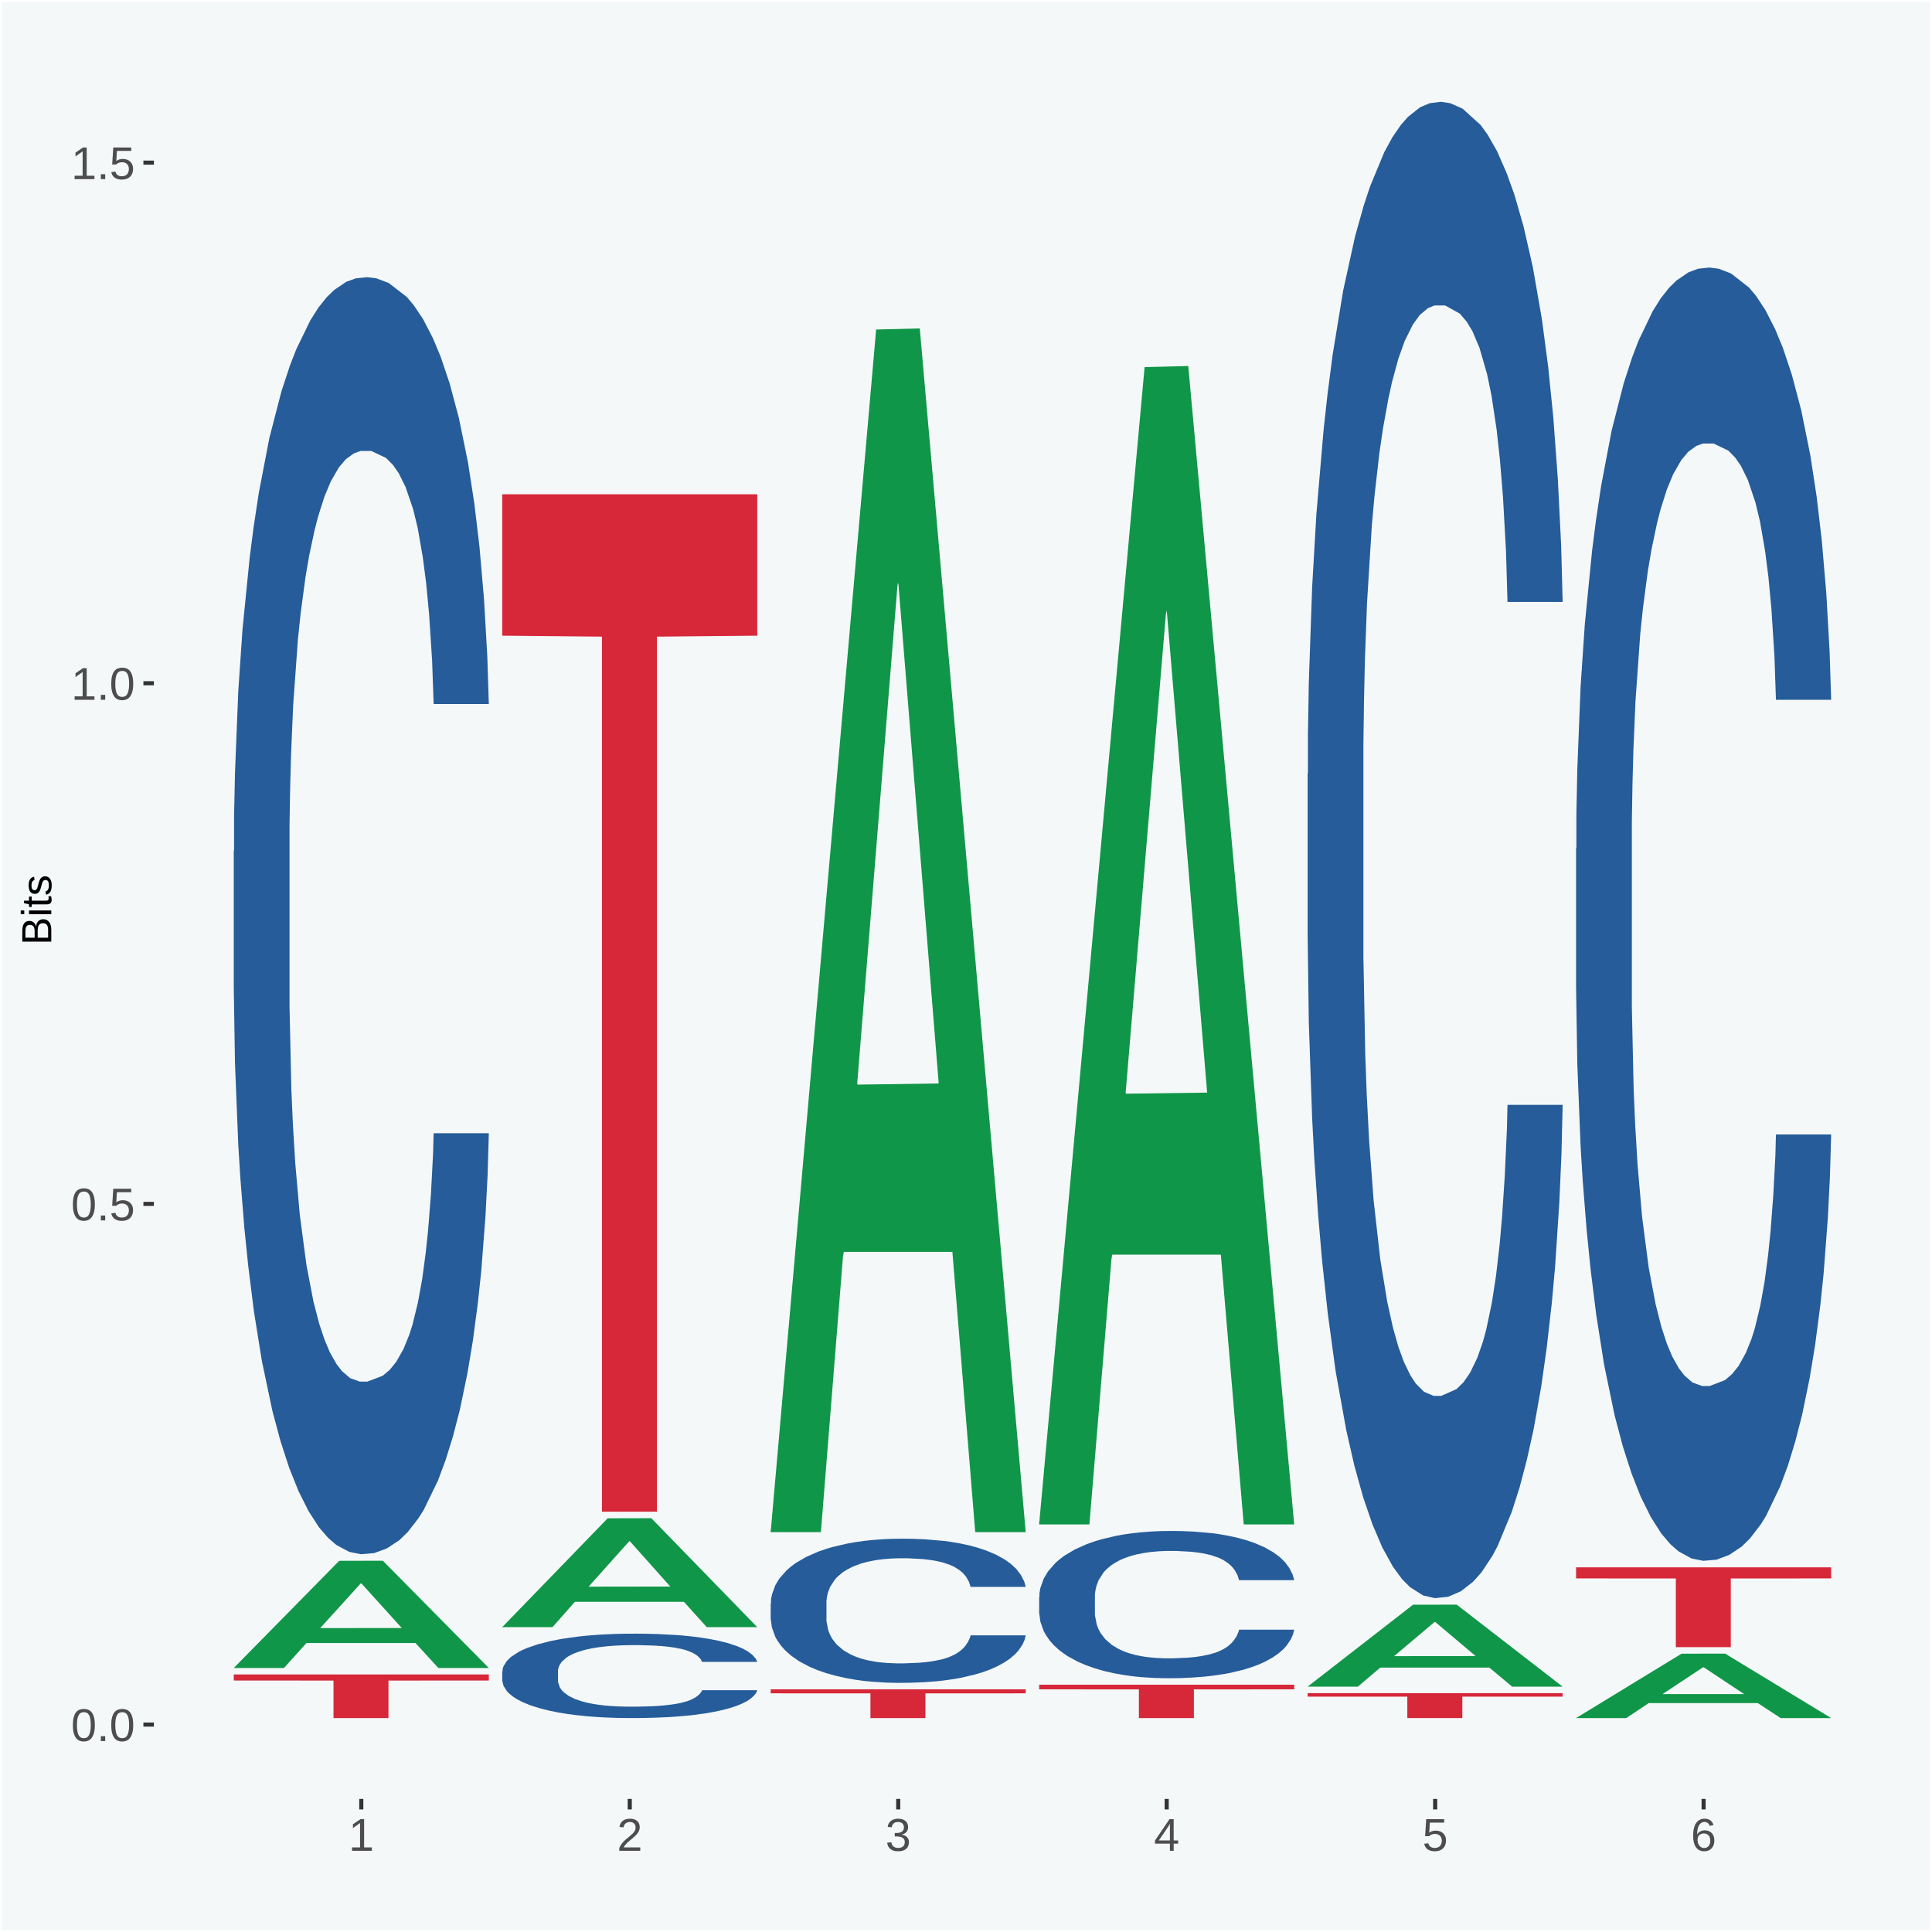 <?xml version="1.0" encoding="UTF-8"?>
<svg xmlns="http://www.w3.org/2000/svg" xmlns:xlink="http://www.w3.org/1999/xlink" width="504pt" height="504pt" viewBox="0 0 504 504" version="1.1">
<defs>
<g>
<symbol overflow="visible" id="glyph0-0">
<path style="stroke:none;" d="M 0.406 0 L 0.406 -8 L 3.594 -8 L 3.594 0 Z M 0.797 -0.406 L 3.188 -0.406 L 3.188 -7.594 L 0.797 -7.594 Z M 0.797 -0.406 "/>
</symbol>
<symbol overflow="visible" id="glyph0-1">
<path style="stroke:none;" d="M 6.203 -4.125 C 6.203 -3.332 6.125 -2.664 5.969 -2.125 C 5.82 -1.582 5.617 -1.145 5.359 -0.812 C 5.098 -0.477 4.789 -0.238 4.438 -0.094 C 4.094 0.051 3.723 0.125 3.328 0.125 C 2.922 0.125 2.539 0.051 2.188 -0.094 C 1.844 -0.238 1.539 -0.477 1.281 -0.812 C 1.031 -1.145 0.832 -1.582 0.688 -2.125 C 0.539 -2.664 0.469 -3.332 0.469 -4.125 C 0.469 -4.957 0.539 -5.645 0.688 -6.188 C 0.832 -6.738 1.035 -7.176 1.297 -7.5 C 1.555 -7.82 1.859 -8.047 2.203 -8.172 C 2.555 -8.305 2.941 -8.375 3.359 -8.375 C 3.754 -8.375 4.125 -8.305 4.469 -8.172 C 4.812 -8.047 5.113 -7.82 5.375 -7.5 C 5.633 -7.176 5.836 -6.738 5.984 -6.188 C 6.129 -5.645 6.203 -4.957 6.203 -4.125 Z M 5.141 -4.125 C 5.141 -4.781 5.098 -5.328 5.016 -5.766 C 4.941 -6.203 4.828 -6.551 4.672 -6.812 C 4.516 -7.07 4.328 -7.254 4.109 -7.359 C 3.891 -7.473 3.641 -7.531 3.359 -7.531 C 3.055 -7.531 2.789 -7.473 2.562 -7.359 C 2.344 -7.254 2.156 -7.07 2 -6.812 C 1.844 -6.551 1.723 -6.203 1.641 -5.766 C 1.566 -5.328 1.531 -4.781 1.531 -4.125 C 1.531 -3.5 1.57 -2.969 1.656 -2.531 C 1.738 -2.094 1.852 -1.742 2 -1.484 C 2.156 -1.223 2.344 -1.035 2.562 -0.922 C 2.789 -0.805 3.047 -0.75 3.328 -0.75 C 3.609 -0.75 3.859 -0.805 4.078 -0.922 C 4.305 -1.035 4.492 -1.223 4.641 -1.484 C 4.797 -1.742 4.914 -2.094 5 -2.531 C 5.094 -2.969 5.141 -3.5 5.141 -4.125 Z M 5.141 -4.125 "/>
</symbol>
<symbol overflow="visible" id="glyph0-2">
<path style="stroke:none;" d="M 1.094 0 L 1.094 -1.281 L 2.234 -1.281 L 2.234 0 Z M 1.094 0 "/>
</symbol>
<symbol overflow="visible" id="glyph0-3">
<path style="stroke:none;" d="M 6.172 -2.688 C 6.172 -2.27 6.109 -1.891 5.984 -1.547 C 5.859 -1.203 5.672 -0.906 5.422 -0.656 C 5.18 -0.414 4.879 -0.223 4.516 -0.078 C 4.148 0.055 3.723 0.125 3.234 0.125 C 2.805 0.125 2.43 0.07 2.109 -0.031 C 1.785 -0.133 1.508 -0.273 1.281 -0.453 C 1.062 -0.629 0.883 -0.836 0.75 -1.078 C 0.625 -1.316 0.535 -1.57 0.484 -1.844 L 1.547 -1.969 C 1.586 -1.812 1.645 -1.66 1.719 -1.516 C 1.801 -1.367 1.91 -1.238 2.047 -1.125 C 2.18 -1.008 2.348 -0.914 2.547 -0.844 C 2.742 -0.781 2.984 -0.75 3.266 -0.75 C 3.535 -0.75 3.781 -0.789 4 -0.875 C 4.227 -0.957 4.422 -1.078 4.578 -1.234 C 4.734 -1.398 4.852 -1.602 4.938 -1.844 C 5.031 -2.082 5.078 -2.359 5.078 -2.672 C 5.078 -2.922 5.035 -3.148 4.953 -3.359 C 4.867 -3.578 4.75 -3.766 4.594 -3.922 C 4.445 -4.078 4.258 -4.195 4.031 -4.281 C 3.812 -4.363 3.562 -4.406 3.281 -4.406 C 3.113 -4.406 2.953 -4.391 2.797 -4.359 C 2.648 -4.328 2.516 -4.285 2.391 -4.234 C 2.266 -4.18 2.148 -4.117 2.047 -4.047 C 1.941 -3.973 1.844 -3.895 1.75 -3.812 L 0.719 -3.812 L 1 -8.25 L 5.688 -8.25 L 5.688 -7.359 L 1.953 -7.359 L 1.797 -4.734 C 1.984 -4.879 2.219 -5.004 2.5 -5.109 C 2.781 -5.211 3.113 -5.266 3.5 -5.266 C 3.914 -5.266 4.285 -5.203 4.609 -5.078 C 4.941 -4.953 5.223 -4.773 5.453 -4.547 C 5.68 -4.316 5.859 -4.047 5.984 -3.734 C 6.109 -3.422 6.172 -3.07 6.172 -2.688 Z M 6.172 -2.688 "/>
</symbol>
<symbol overflow="visible" id="glyph0-4">
<path style="stroke:none;" d="M 0.922 0 L 0.922 -0.891 L 3.016 -0.891 L 3.016 -7.25 L 1.156 -5.922 L 1.156 -6.922 L 3.109 -8.25 L 4.078 -8.25 L 4.078 -0.891 L 6.094 -0.891 L 6.094 0 Z M 0.922 0 "/>
</symbol>
<symbol overflow="visible" id="glyph0-5">
<path style="stroke:none;" d="M 0.609 0 L 0.609 -0.75 C 0.805 -1.207 1.047 -1.609 1.328 -1.953 C 1.617 -2.305 1.922 -2.625 2.234 -2.906 C 2.555 -3.188 2.867 -3.445 3.172 -3.688 C 3.484 -3.938 3.766 -4.18 4.016 -4.422 C 4.266 -4.66 4.469 -4.91 4.625 -5.172 C 4.781 -5.441 4.859 -5.742 4.859 -6.078 C 4.859 -6.316 4.82 -6.523 4.75 -6.703 C 4.676 -6.879 4.57 -7.023 4.438 -7.141 C 4.312 -7.266 4.156 -7.359 3.969 -7.422 C 3.781 -7.484 3.578 -7.516 3.359 -7.516 C 3.141 -7.516 2.938 -7.484 2.75 -7.422 C 2.57 -7.367 2.41 -7.281 2.266 -7.156 C 2.117 -7.039 2 -6.895 1.906 -6.719 C 1.812 -6.551 1.754 -6.352 1.734 -6.125 L 0.656 -6.219 C 0.688 -6.508 0.766 -6.785 0.891 -7.047 C 1.023 -7.316 1.203 -7.551 1.422 -7.75 C 1.648 -7.945 1.922 -8.098 2.234 -8.203 C 2.555 -8.316 2.93 -8.375 3.359 -8.375 C 3.766 -8.375 4.125 -8.328 4.438 -8.234 C 4.758 -8.141 5.031 -7.992 5.25 -7.797 C 5.477 -7.609 5.648 -7.375 5.766 -7.094 C 5.879 -6.812 5.938 -6.488 5.938 -6.125 C 5.938 -5.844 5.883 -5.578 5.781 -5.328 C 5.688 -5.078 5.555 -4.836 5.391 -4.609 C 5.223 -4.379 5.031 -4.16 4.812 -3.953 C 4.594 -3.742 4.363 -3.535 4.125 -3.328 C 3.895 -3.129 3.656 -2.93 3.406 -2.734 C 3.164 -2.535 2.938 -2.336 2.719 -2.141 C 2.508 -1.941 2.32 -1.738 2.156 -1.531 C 1.988 -1.332 1.859 -1.117 1.766 -0.891 L 6.078 -0.891 L 6.078 0 Z M 0.609 0 "/>
</symbol>
<symbol overflow="visible" id="glyph0-6">
<path style="stroke:none;" d="M 6.141 -2.281 C 6.141 -1.906 6.078 -1.566 5.953 -1.266 C 5.836 -0.973 5.66 -0.723 5.422 -0.516 C 5.18 -0.305 4.883 -0.145 4.531 -0.031 C 4.188 0.07 3.789 0.125 3.344 0.125 C 2.832 0.125 2.398 0.062 2.047 -0.062 C 1.703 -0.195 1.414 -0.367 1.188 -0.578 C 0.957 -0.785 0.785 -1.02 0.672 -1.281 C 0.566 -1.551 0.492 -1.832 0.453 -2.125 L 1.547 -2.219 C 1.578 -2 1.633 -1.801 1.719 -1.625 C 1.801 -1.445 1.914 -1.289 2.062 -1.156 C 2.207 -1.031 2.383 -0.93 2.594 -0.859 C 2.801 -0.785 3.051 -0.75 3.344 -0.75 C 3.875 -0.75 4.289 -0.879 4.594 -1.141 C 4.895 -1.41 5.047 -1.801 5.047 -2.312 C 5.047 -2.613 4.977 -2.859 4.844 -3.047 C 4.707 -3.234 4.539 -3.379 4.344 -3.484 C 4.145 -3.586 3.926 -3.656 3.688 -3.688 C 3.445 -3.727 3.227 -3.75 3.031 -3.75 L 2.438 -3.75 L 2.438 -4.656 L 3.016 -4.656 C 3.211 -4.656 3.414 -4.676 3.625 -4.719 C 3.844 -4.758 4.039 -4.832 4.219 -4.938 C 4.395 -5.051 4.539 -5.195 4.656 -5.375 C 4.77 -5.562 4.828 -5.797 4.828 -6.078 C 4.828 -6.523 4.695 -6.875 4.438 -7.125 C 4.188 -7.383 3.801 -7.516 3.281 -7.516 C 2.82 -7.516 2.445 -7.395 2.156 -7.156 C 1.875 -6.914 1.707 -6.578 1.656 -6.141 L 0.594 -6.234 C 0.633 -6.598 0.734 -6.91 0.891 -7.172 C 1.047 -7.441 1.242 -7.664 1.484 -7.844 C 1.734 -8.02 2.008 -8.148 2.312 -8.234 C 2.625 -8.328 2.953 -8.375 3.297 -8.375 C 3.754 -8.375 4.148 -8.316 4.484 -8.203 C 4.816 -8.086 5.086 -7.93 5.297 -7.734 C 5.516 -7.535 5.672 -7.301 5.766 -7.031 C 5.867 -6.77 5.922 -6.488 5.922 -6.188 C 5.922 -5.945 5.883 -5.723 5.812 -5.516 C 5.75 -5.305 5.645 -5.113 5.5 -4.938 C 5.363 -4.77 5.188 -4.625 4.969 -4.5 C 4.75 -4.383 4.488 -4.297 4.188 -4.234 L 4.188 -4.219 C 4.52 -4.176 4.805 -4.098 5.047 -3.984 C 5.297 -3.867 5.5 -3.723 5.656 -3.547 C 5.82 -3.379 5.941 -3.188 6.016 -2.969 C 6.098 -2.75 6.141 -2.52 6.141 -2.281 Z M 6.141 -2.281 "/>
</symbol>
<symbol overflow="visible" id="glyph0-7">
<path style="stroke:none;" d="M 5.156 -1.875 L 5.156 0 L 4.172 0 L 4.172 -1.875 L 0.281 -1.875 L 0.281 -2.688 L 4.062 -8.25 L 5.156 -8.25 L 5.156 -2.703 L 6.328 -2.703 L 6.328 -1.875 Z M 4.172 -7.062 C 4.16 -7.039 4.141 -7.004 4.109 -6.953 C 4.078 -6.898 4.039 -6.836 4 -6.766 C 3.957 -6.691 3.914 -6.617 3.875 -6.547 C 3.844 -6.473 3.812 -6.414 3.781 -6.375 L 1.656 -3.25 C 1.633 -3.219 1.602 -3.176 1.562 -3.125 C 1.531 -3.07 1.492 -3.02 1.453 -2.969 C 1.422 -2.914 1.383 -2.863 1.344 -2.812 C 1.301 -2.77 1.27 -2.734 1.25 -2.703 L 4.172 -2.703 Z M 4.172 -7.062 "/>
</symbol>
<symbol overflow="visible" id="glyph0-8">
<path style="stroke:none;" d="M 6.141 -2.703 C 6.141 -2.285 6.082 -1.906 5.969 -1.562 C 5.852 -1.219 5.68 -0.922 5.453 -0.672 C 5.234 -0.422 4.957 -0.223 4.625 -0.078 C 4.289 0.055 3.91 0.125 3.484 0.125 C 3.004 0.125 2.582 0.031 2.219 -0.156 C 1.863 -0.344 1.566 -0.609 1.328 -0.953 C 1.086 -1.297 0.906 -1.719 0.781 -2.219 C 0.664 -2.727 0.609 -3.301 0.609 -3.938 C 0.609 -4.676 0.676 -5.32 0.812 -5.875 C 0.945 -6.426 1.141 -6.883 1.391 -7.25 C 1.648 -7.625 1.961 -7.906 2.328 -8.094 C 2.691 -8.281 3.102 -8.375 3.562 -8.375 C 3.844 -8.375 4.102 -8.344 4.344 -8.281 C 4.594 -8.227 4.816 -8.133 5.016 -8 C 5.223 -7.875 5.398 -7.703 5.547 -7.484 C 5.703 -7.273 5.828 -7.016 5.922 -6.703 L 4.906 -6.516 C 4.801 -6.867 4.629 -7.125 4.391 -7.281 C 4.148 -7.445 3.867 -7.531 3.547 -7.531 C 3.266 -7.531 3.004 -7.457 2.766 -7.312 C 2.535 -7.176 2.336 -6.973 2.172 -6.703 C 2.004 -6.43 1.875 -6.086 1.781 -5.672 C 1.695 -5.266 1.656 -4.789 1.656 -4.25 C 1.852 -4.602 2.125 -4.875 2.469 -5.062 C 2.812 -5.25 3.207 -5.344 3.656 -5.344 C 4.031 -5.344 4.367 -5.281 4.672 -5.156 C 4.984 -5.031 5.25 -4.852 5.469 -4.625 C 5.688 -4.406 5.852 -4.129 5.969 -3.797 C 6.082 -3.473 6.141 -3.109 6.141 -2.703 Z M 5.078 -2.656 C 5.078 -2.938 5.039 -3.191 4.969 -3.422 C 4.895 -3.66 4.785 -3.859 4.641 -4.016 C 4.504 -4.18 4.332 -4.305 4.125 -4.391 C 3.926 -4.484 3.688 -4.531 3.406 -4.531 C 3.219 -4.531 3.023 -4.5 2.828 -4.438 C 2.629 -4.383 2.453 -4.289 2.297 -4.156 C 2.141 -4.031 2.008 -3.863 1.906 -3.656 C 1.812 -3.457 1.766 -3.207 1.766 -2.906 C 1.766 -2.602 1.801 -2.316 1.875 -2.047 C 1.957 -1.785 2.07 -1.555 2.219 -1.359 C 2.363 -1.172 2.539 -1.02 2.75 -0.906 C 2.957 -0.789 3.191 -0.734 3.453 -0.734 C 3.703 -0.734 3.926 -0.773 4.125 -0.859 C 4.332 -0.953 4.504 -1.082 4.641 -1.25 C 4.785 -1.414 4.895 -1.613 4.969 -1.844 C 5.039 -2.082 5.078 -2.352 5.078 -2.656 Z M 5.078 -2.656 "/>
</symbol>
<symbol overflow="visible" id="glyph1-0">
<path style="stroke:none;" d="M 0 -0.359 L -7.328 -0.359 L -7.328 -3.281 L 0 -3.281 Z M -0.359 -0.734 L -0.359 -2.922 L -6.969 -2.922 L -6.969 -0.734 Z M -0.359 -0.734 "/>
</symbol>
<symbol overflow="visible" id="glyph1-1">
<path style="stroke:none;" d="M -2.125 -6.75 C -1.75 -6.75 -1.426 -6.676 -1.156 -6.531 C -0.883 -6.383 -0.66 -6.18 -0.484 -5.922 C -0.316 -5.672 -0.191 -5.375 -0.109 -5.031 C -0.035 -4.695 0 -4.344 0 -3.969 L 0 -0.906 L -7.562 -0.906 L -7.562 -3.656 C -7.562 -4.07 -7.523 -4.441 -7.453 -4.766 C -7.391 -5.098 -7.281 -5.379 -7.125 -5.609 C -6.977 -5.836 -6.789 -6.008 -6.562 -6.125 C -6.332 -6.25 -6.055 -6.312 -5.734 -6.312 C -5.523 -6.312 -5.328 -6.281 -5.141 -6.219 C -4.953 -6.164 -4.781 -6.078 -4.625 -5.953 C -4.477 -5.836 -4.348 -5.688 -4.234 -5.5 C -4.129 -5.32 -4.047 -5.113 -3.984 -4.875 C -3.953 -5.176 -3.883 -5.441 -3.781 -5.672 C -3.676 -5.91 -3.539 -6.109 -3.375 -6.266 C -3.219 -6.43 -3.031 -6.551 -2.812 -6.625 C -2.602 -6.707 -2.375 -6.75 -2.125 -6.75 Z M -5.609 -5.281 C -6.016 -5.281 -6.305 -5.141 -6.484 -4.859 C -6.66 -4.586 -6.75 -4.188 -6.75 -3.656 L -6.75 -1.922 L -4.344 -1.922 L -4.344 -3.656 C -4.344 -3.957 -4.375 -4.211 -4.438 -4.422 C -4.5 -4.629 -4.582 -4.797 -4.688 -4.922 C -4.801 -5.047 -4.93 -5.133 -5.078 -5.188 C -5.234 -5.25 -5.41 -5.281 -5.609 -5.281 Z M -2.219 -5.719 C -2.457 -5.719 -2.66 -5.672 -2.828 -5.578 C -2.992 -5.492 -3.129 -5.367 -3.234 -5.203 C -3.348 -5.047 -3.426 -4.848 -3.469 -4.609 C -3.52 -4.379 -3.547 -4.125 -3.547 -3.844 L -3.547 -1.922 L -0.828 -1.922 L -0.828 -3.922 C -0.828 -4.18 -0.848 -4.422 -0.891 -4.641 C -0.93 -4.859 -1.004 -5.047 -1.109 -5.203 C -1.211 -5.367 -1.352 -5.492 -1.531 -5.578 C -1.719 -5.672 -1.945 -5.719 -2.219 -5.719 Z M -2.219 -5.719 "/>
</symbol>
<symbol overflow="visible" id="glyph1-2">
<path style="stroke:none;" d="M -7.047 -0.734 L -7.969 -0.734 L -7.969 -1.703 L -7.047 -1.703 Z M 0 -0.734 L -5.812 -0.734 L -5.812 -1.703 L 0 -1.703 Z M 0 -0.734 "/>
</symbol>
<symbol overflow="visible" id="glyph1-3">
<path style="stroke:none;" d="M -0.047 -2.969 C -0.004 -2.82 0.023 -2.672 0.047 -2.516 C 0.078 -2.367 0.094 -2.195 0.094 -2 C 0.094 -1.227 -0.348 -0.844 -1.234 -0.844 L -5.109 -0.844 L -5.109 -0.172 L -5.812 -0.172 L -5.812 -0.875 L -7.109 -1.156 L -7.109 -1.812 L -5.812 -1.812 L -5.812 -2.875 L -5.109 -2.875 L -5.109 -1.812 L -1.438 -1.812 C -1.156 -1.812 -0.957 -1.852 -0.844 -1.938 C -0.738 -2.031 -0.688 -2.191 -0.688 -2.422 C -0.688 -2.516 -0.691 -2.602 -0.703 -2.688 C -0.711 -2.77 -0.727 -2.863 -0.75 -2.969 Z M -0.047 -2.969 "/>
</symbol>
<symbol overflow="visible" id="glyph1-4">
<path style="stroke:none;" d="M -1.609 -5.109 C -1.336 -5.109 -1.094 -5.051 -0.875 -4.938 C -0.664 -4.832 -0.488 -4.68 -0.344 -4.484 C -0.195 -4.285 -0.082 -4.039 0 -3.75 C 0.07 -3.457 0.109 -3.125 0.109 -2.75 C 0.109 -2.406 0.082 -2.098 0.031 -1.828 C -0.02 -1.555 -0.102 -1.316 -0.219 -1.109 C -0.332 -0.91 -0.484 -0.742 -0.672 -0.609 C -0.859 -0.473 -1.086 -0.375 -1.359 -0.312 L -1.531 -1.156 C -1.219 -1.238 -0.988 -1.41 -0.844 -1.672 C -0.695 -1.93 -0.625 -2.289 -0.625 -2.75 C -0.625 -2.957 -0.641 -3.145 -0.672 -3.312 C -0.703 -3.488 -0.75 -3.641 -0.812 -3.766 C -0.883 -3.891 -0.977 -3.984 -1.094 -4.047 C -1.207 -4.117 -1.352 -4.156 -1.531 -4.156 C -1.707 -4.156 -1.848 -4.113 -1.953 -4.031 C -2.066 -3.957 -2.16 -3.844 -2.234 -3.688 C -2.316 -3.539 -2.383 -3.363 -2.438 -3.156 C -2.5 -2.945 -2.562 -2.719 -2.625 -2.469 C -2.688 -2.238 -2.754 -2.008 -2.828 -1.781 C -2.898 -1.551 -3 -1.344 -3.125 -1.156 C -3.25 -0.969 -3.398 -0.816 -3.578 -0.703 C -3.766 -0.586 -4 -0.531 -4.281 -0.531 C -4.812 -0.531 -5.211 -0.719 -5.484 -1.094 C -5.766 -1.477 -5.906 -2.031 -5.906 -2.75 C -5.906 -3.395 -5.789 -3.906 -5.562 -4.281 C -5.332 -4.656 -4.973 -4.895 -4.484 -5 L -4.375 -4.125 C -4.52 -4.094 -4.645 -4.035 -4.75 -3.953 C -4.852 -3.867 -4.938 -3.766 -5 -3.641 C -5.062 -3.516 -5.102 -3.375 -5.125 -3.219 C -5.156 -3.07 -5.172 -2.914 -5.172 -2.75 C -5.172 -2.312 -5.102 -1.988 -4.969 -1.781 C -4.844 -1.582 -4.645 -1.484 -4.375 -1.484 C -4.219 -1.484 -4.086 -1.52 -3.984 -1.594 C -3.879 -1.664 -3.789 -1.77 -3.719 -1.906 C -3.656 -2.051 -3.598 -2.219 -3.547 -2.406 C -3.492 -2.602 -3.438 -2.816 -3.375 -3.047 C -3.332 -3.203 -3.289 -3.359 -3.25 -3.516 C -3.207 -3.68 -3.156 -3.836 -3.094 -3.984 C -3.031 -4.141 -2.957 -4.285 -2.875 -4.422 C -2.789 -4.555 -2.688 -4.672 -2.562 -4.766 C -2.445 -4.867 -2.312 -4.953 -2.156 -5.016 C -2 -5.078 -1.816 -5.109 -1.609 -5.109 Z M -1.609 -5.109 "/>
</symbol>
</g>
<clipPath id="clip1">
  <path d="M 40.148 5.48 L 498.52 5.48 L 498.52 469.281 L 40.148 469.281 Z M 40.148 5.48 "/>
</clipPath>
</defs>
<g id="surface1">
<rect x="0" y="0" width="504" height="504" style="fill:rgb(96.078%,97.255%,97.647%);fill-opacity:1;stroke:none;"/>
<path style="fill:none;stroke-width:1.07;stroke-linecap:round;stroke-linejoin:round;stroke:rgb(100%,100%,100%);stroke-opacity:1;stroke-miterlimit:10;" d="M 0 0 L 504 0 L 504 504 L 0 504 Z M 0 0 " transform="matrix(1,0,0,-1,0,504)"/>
<g clip-path="url(#clip1)" clip-rule="nonzero">
<path style=" stroke:none;fill-rule:nonzero;fill:rgb(96.078%,97.255%,97.647%);fill-opacity:1;" d="M 40.148 469.281 L 498.52 469.281 L 498.52 5.48 L 40.148 5.48 Z M 40.148 469.281 "/>
</g>
<path style=" stroke:none;fill-rule:nonzero;fill:rgb(6.274%,58.824%,28.235%);fill-opacity:1;" d="M 60.98 435.078 L 61.051 435.051 L 88.488 407.172 L 99.871 407.148 L 127.52 435.129 L 114.352 435.129 L 108.379 428.609 L 80.051 428.609 L 79.852 428.719 L 74.078 435.129 L 60.98 435.129 L 60.98 435.078 L 83.621 424.719 L 104.809 424.699 L 94.32 413.109 L 94.18 413.059 L 94.039 413.141 L 83.551 424.699 L 83.621 424.719 Z M 60.98 435.078 "/>
<path style=" stroke:none;fill-rule:nonzero;fill:rgb(14.51%,36.078%,60.001%);fill-opacity:1;" d="M 60.98 221.988 L 61.059 221.691 L 61.059 213.172 L 61.301 201.609 L 62.16 180.309 L 63.262 164.191 L 65.148 145.32 L 66.172 137.41 L 67.512 128.59 L 70.262 114.289 L 73.41 102.121 L 75.609 95.43 L 77.262 91.172 L 80.961 83.559 L 83.078 80.219 L 85.281 77.48 L 87.172 75.648 L 90.32 73.52 L 92.828 72.609 L 95.738 72.309 L 98.18 72.609 L 101.41 73.828 L 106.129 77.48 L 107.93 79.609 L 110.371 83.262 L 112.891 88.129 L 114.93 92.988 L 117.289 99.988 L 119.73 109.121 L 122.09 120.68 L 123.738 131.328 L 125.078 142.59 L 126.262 156.281 L 127.121 171.18 L 127.52 183.66 L 113.121 183.66 L 112.73 172.398 L 111.941 160.23 L 111.16 152.02 L 110.289 145.32 L 108.961 137.719 L 107.781 132.852 L 105.809 127.07 L 104 123.422 L 102.512 121.289 L 100.699 119.461 L 96.852 117.641 L 94.09 117.641 L 92.359 118.25 L 90.238 119.77 L 88.43 121.898 L 86.309 125.551 L 84.66 129.5 L 83 134.68 L 82.059 138.328 L 80.641 145.02 L 79.699 150.5 L 78.441 159.93 L 77.73 166.621 L 76.48 183.961 L 75.93 196.738 L 75.691 205.559 L 75.531 215.301 L 75.531 262.762 L 76 284.059 L 76.398 293.191 L 77.031 303.531 L 78.211 316.922 L 79.941 330 L 81.75 339.43 L 83.238 345.211 L 84.66 349.469 L 86.07 352.82 L 87.801 355.859 L 89.219 357.691 L 91.34 359.512 L 93.859 360.422 L 95.82 360.422 L 99.828 358.898 L 101.641 357.379 L 103.371 355.25 L 105.262 351.91 L 106.75 348.25 L 107.621 345.52 L 109.031 339.738 L 110.141 333.648 L 111.078 326.648 L 111.711 320.57 L 112.422 311.441 L 112.969 301.102 L 113.121 295.621 L 127.52 295.621 L 127.199 306.57 L 126.648 317.219 L 125.551 331.52 L 124.68 339.738 L 123.352 349.781 L 121.93 358.289 L 119.969 367.73 L 118.16 374.719 L 116.27 380.809 L 114.23 386.289 L 110.531 393.891 L 109.191 396.02 L 106.359 399.672 L 104.16 401.801 L 100.93 403.93 L 97.629 405.148 L 94.172 405.449 L 91.102 404.84 L 87.719 403.02 L 85.602 401.191 L 83.238 398.461 L 80.488 394.199 L 77.891 389.02 L 75.449 382.941 L 73.172 375.941 L 71.051 368.031 L 68.301 354.949 L 66.25 342.172 L 64.762 330.301 L 63.738 320.262 L 62.711 307.488 L 62.16 298.66 L 61.301 277.371 L 60.98 257.59 Z M 60.98 221.988 "/>
<path style=" stroke:none;fill-rule:nonzero;fill:rgb(83.922%,15.686%,22.353%);fill-opacity:1;" d="M 60.98 436.82 L 127.52 436.82 L 127.52 438.398 L 101.34 438.41 L 101.34 448.191 L 87 448.191 L 87 438.41 L 60.98 438.398 Z M 60.98 436.82 "/>
<path style=" stroke:none;fill-rule:nonzero;fill:rgb(6.274%,58.824%,28.235%);fill-opacity:1;" d="M 131.02 424.422 L 131.09 424.398 L 158.52 396.078 L 169.91 396.051 L 197.551 424.48 L 184.379 424.48 L 178.41 417.859 L 150.09 417.859 L 149.879 417.961 L 144.121 424.48 L 131.02 424.48 L 131.02 424.422 L 153.648 413.91 L 174.852 413.879 L 164.352 402.109 L 164.219 402.059 L 164.078 402.141 L 153.578 413.879 L 153.648 413.91 Z M 131.02 424.422 "/>
<path style=" stroke:none;fill-rule:nonzero;fill:rgb(14.51%,36.078%,60.001%);fill-opacity:1;" d="M 131.02 436.07 L 131.102 436.051 L 131.102 435.48 L 131.328 434.719 L 132.199 433.309 L 133.301 432.238 L 135.191 431 L 136.211 430.469 L 137.551 429.891 L 140.301 428.949 L 143.441 428.141 L 145.648 427.699 L 147.301 427.422 L 150.988 426.91 L 153.121 426.691 L 155.32 426.512 L 157.211 426.391 L 160.352 426.25 L 162.871 426.191 L 165.781 426.172 L 168.219 426.191 L 171.441 426.27 L 176.16 426.512 L 177.969 426.648 L 180.41 426.891 L 182.922 427.219 L 184.969 427.539 L 187.328 428 L 189.762 428.602 L 192.121 429.371 L 193.77 430.07 L 195.109 430.82 L 196.289 431.719 L 197.16 432.711 L 197.551 433.531 L 183.16 433.531 L 182.762 432.789 L 181.98 431.98 L 181.191 431.441 L 180.328 431 L 178.988 430.488 L 177.809 430.172 L 175.84 429.789 L 174.039 429.551 L 172.539 429.41 L 170.73 429.289 L 166.879 429.172 L 164.129 429.172 L 162.398 429.211 L 160.27 429.309 L 158.461 429.449 L 156.34 429.691 L 154.691 429.949 L 153.039 430.289 L 152.09 430.531 L 150.68 430.98 L 149.73 431.34 L 148.48 431.961 L 147.77 432.398 L 146.512 433.551 L 145.961 434.398 L 145.719 434.98 L 145.57 435.621 L 145.57 438.762 L 146.039 440.172 L 146.43 440.77 L 147.059 441.461 L 148.238 442.34 L 149.969 443.211 L 151.781 443.828 L 153.27 444.211 L 154.691 444.488 L 156.102 444.711 L 157.84 444.922 L 159.25 445.039 L 161.371 445.16 L 163.891 445.219 L 165.859 445.219 L 169.871 445.121 L 171.68 445.02 L 173.41 444.871 L 175.289 444.648 L 176.789 444.41 L 177.648 444.23 L 179.07 443.852 L 180.172 443.449 L 181.109 442.98 L 181.738 442.578 L 182.449 441.98 L 183 441.289 L 183.16 440.93 L 197.551 440.93 L 197.238 441.66 L 196.68 442.359 L 195.578 443.309 L 194.719 443.852 L 193.379 444.512 L 191.969 445.078 L 190 445.699 L 188.191 446.16 L 186.301 446.559 L 184.262 446.93 L 180.559 447.43 L 179.23 447.57 L 176.391 447.809 L 174.191 447.949 L 170.969 448.09 L 167.672 448.172 L 164.211 448.191 L 161.141 448.148 L 157.762 448.031 L 155.629 447.91 L 153.27 447.73 L 150.52 447.449 L 147.93 447.109 L 145.488 446.711 L 143.211 446.238 L 141.078 445.719 L 138.328 444.852 L 136.289 444.012 L 134.789 443.23 L 133.77 442.559 L 132.75 441.719 L 132.199 441.129 L 131.328 439.73 L 131.02 438.422 Z M 131.02 436.07 "/>
<path style=" stroke:none;fill-rule:nonzero;fill:rgb(83.922%,15.686%,22.353%);fill-opacity:1;" d="M 131.02 128.949 L 197.551 128.949 L 197.551 165.828 L 171.379 166.078 L 171.379 394.359 L 157.031 394.359 L 157.031 166.078 L 131.02 165.828 Z M 131.02 128.949 "/>
<path style=" stroke:none;fill-rule:nonzero;fill:rgb(6.274%,58.824%,28.235%);fill-opacity:1;" d="M 201.051 399.109 L 201.121 398.82 L 228.559 85.961 L 239.941 85.672 L 267.578 399.699 L 254.41 399.699 L 248.449 326.578 L 220.121 326.578 L 219.91 327.75 L 214.148 399.699 L 201.051 399.699 L 201.051 399.109 L 223.691 282.941 L 244.879 282.641 L 234.391 152.602 L 234.25 152.012 L 234.109 152.898 L 223.621 282.641 L 223.691 282.941 Z M 201.051 399.109 "/>
<path style=" stroke:none;fill-rule:nonzero;fill:rgb(14.51%,36.078%,60.001%);fill-opacity:1;" d="M 201.051 418.301 L 201.129 418.262 L 201.129 417.301 L 201.371 415.988 L 202.23 413.59 L 203.328 411.77 L 205.219 409.641 L 206.238 408.75 L 207.578 407.75 L 210.328 406.141 L 213.48 404.762 L 215.68 404.012 L 217.328 403.531 L 221.031 402.672 L 223.148 402.289 L 225.352 401.98 L 227.238 401.77 L 230.391 401.531 L 232.898 401.43 L 235.809 401.398 L 238.25 401.43 L 241.469 401.57 L 246.191 401.98 L 248 402.219 L 250.441 402.629 L 252.961 403.18 L 255 403.73 L 257.359 404.52 L 259.801 405.551 L 262.16 406.859 L 263.809 408.059 L 265.148 409.328 L 266.328 410.879 L 267.191 412.559 L 267.578 413.969 L 253.191 413.969 L 252.801 412.699 L 252.012 411.32 L 251.23 410.398 L 250.359 409.641 L 249.02 408.781 L 247.84 408.23 L 245.879 407.578 L 244.07 407.172 L 242.578 406.93 L 240.77 406.719 L 236.91 406.512 L 234.16 406.512 L 232.43 406.578 L 230.309 406.75 L 228.5 406.988 L 226.371 407.41 L 224.719 407.852 L 223.07 408.441 L 222.129 408.852 L 220.711 409.609 L 219.77 410.219 L 218.512 411.289 L 217.801 412.039 L 216.539 414 L 215.988 415.441 L 215.762 416.441 L 215.602 417.539 L 215.602 422.898 L 216.07 425.301 L 216.469 426.328 L 217.09 427.5 L 218.27 429.012 L 220 430.488 L 221.809 431.551 L 223.309 432.211 L 224.719 432.691 L 226.141 433.07 L 227.871 433.41 L 229.281 433.621 L 231.41 433.82 L 233.922 433.922 L 235.891 433.922 L 239.898 433.75 L 241.711 433.578 L 243.441 433.34 L 245.328 432.961 L 246.82 432.551 L 247.691 432.238 L 249.102 431.59 L 250.199 430.898 L 251.148 430.109 L 251.781 429.422 L 252.48 428.391 L 253.031 427.23 L 253.191 426.609 L 267.578 426.609 L 267.27 427.84 L 266.719 429.051 L 265.621 430.66 L 264.75 431.59 L 263.422 432.719 L 262 433.68 L 260.031 434.75 L 258.23 435.539 L 256.34 436.23 L 254.289 436.84 L 250.602 437.699 L 249.262 437.941 L 246.43 438.359 L 244.23 438.602 L 241 438.84 L 237.699 438.969 L 234.238 439.012 L 231.172 438.941 L 227.789 438.73 L 225.672 438.531 L 223.309 438.219 L 220.559 437.738 L 217.961 437.148 L 215.52 436.469 L 213.238 435.68 L 211.121 434.781 L 208.371 433.309 L 206.32 431.859 L 204.828 430.52 L 203.801 429.391 L 202.781 427.949 L 202.23 426.949 L 201.371 424.551 L 201.051 422.309 Z M 201.051 418.301 "/>
<path style=" stroke:none;fill-rule:nonzero;fill:rgb(83.922%,15.686%,22.353%);fill-opacity:1;" d="M 201.051 440.699 L 267.578 440.699 L 267.578 441.738 L 241.41 441.75 L 241.41 448.191 L 227.07 448.191 L 227.07 441.75 L 201.051 441.738 Z M 201.051 440.699 "/>
<path style=" stroke:none;fill-rule:nonzero;fill:rgb(6.274%,58.824%,28.235%);fill-opacity:1;" d="M 271.09 397.109 L 271.148 396.828 L 298.59 95.762 L 309.98 95.48 L 337.621 397.68 L 324.449 397.68 L 318.48 327.309 L 290.148 327.309 L 289.949 328.441 L 284.191 397.68 L 271.09 397.68 L 271.09 397.109 L 293.719 285.309 L 314.91 285.031 L 304.422 159.891 L 304.281 159.32 L 304.148 160.172 L 293.648 285.031 L 293.719 285.309 Z M 271.09 397.109 "/>
<path style=" stroke:none;fill-rule:nonzero;fill:rgb(14.51%,36.078%,60.001%);fill-opacity:1;" d="M 271.09 416.641 L 271.16 416.609 L 271.16 415.621 L 271.398 414.289 L 272.27 411.828 L 273.371 409.969 L 275.25 407.801 L 276.281 406.891 L 277.609 405.871 L 280.371 404.219 L 283.512 402.809 L 285.711 402.039 L 287.359 401.551 L 291.059 400.672 L 293.18 400.289 L 295.391 399.969 L 297.27 399.762 L 300.422 399.52 L 302.941 399.41 L 305.852 399.379 L 308.281 399.41 L 311.512 399.551 L 316.23 399.969 L 318.039 400.219 L 320.469 400.641 L 322.988 401.199 L 325.031 401.762 L 327.391 402.57 L 329.828 403.621 L 332.191 404.961 L 333.84 406.18 L 335.18 407.48 L 336.359 409.059 L 337.219 410.781 L 337.621 412.219 L 323.23 412.219 L 322.828 410.922 L 322.051 409.52 L 321.262 408.57 L 320.391 407.801 L 319.059 406.922 L 317.879 406.359 L 315.91 405.691 L 314.102 405.27 L 312.609 405.031 L 310.801 404.809 L 306.949 404.602 L 304.191 404.602 L 302.461 404.672 L 300.34 404.852 L 298.531 405.102 L 296.41 405.52 L 294.762 405.969 L 293.109 406.57 L 292.16 406.988 L 290.75 407.762 L 289.801 408.391 L 288.539 409.48 L 287.84 410.25 L 286.578 412.25 L 286.031 413.73 L 285.789 414.75 L 285.629 415.871 L 285.629 421.34 L 286.109 423.801 L 286.5 424.852 L 287.129 426.039 L 288.309 427.59 L 290.039 429.102 L 291.852 430.191 L 293.34 430.852 L 294.762 431.34 L 296.172 431.73 L 297.898 432.078 L 299.32 432.289 L 301.441 432.5 L 303.961 432.609 L 305.922 432.609 L 309.941 432.43 L 311.738 432.262 L 313.469 432.012 L 315.359 431.621 L 316.859 431.199 L 317.719 430.891 L 319.141 430.219 L 320.238 429.52 L 321.18 428.711 L 321.809 428.012 L 322.52 426.961 L 323.07 425.762 L 323.23 425.129 L 337.621 425.129 L 337.301 426.398 L 336.75 427.621 L 335.648 429.27 L 334.789 430.219 L 333.449 431.379 L 332.031 432.359 L 330.07 433.449 L 328.262 434.262 L 326.371 434.961 L 324.328 435.59 L 320.629 436.469 L 319.289 436.711 L 316.461 437.129 L 314.262 437.379 L 311.039 437.621 L 307.73 437.77 L 304.27 437.801 L 301.211 437.73 L 297.82 437.52 L 295.699 437.309 L 293.34 436.988 L 290.59 436.5 L 287.988 435.91 L 285.559 435.199 L 283.281 434.398 L 281.148 433.48 L 278.398 431.98 L 276.352 430.5 L 274.859 429.129 L 273.84 427.969 L 272.82 426.5 L 272.27 425.48 L 271.398 423.031 L 271.09 420.75 Z M 271.09 416.641 "/>
<path style=" stroke:none;fill-rule:nonzero;fill:rgb(83.922%,15.686%,22.353%);fill-opacity:1;" d="M 271.09 439.488 L 337.621 439.488 L 337.621 440.699 L 311.449 440.711 L 311.449 448.191 L 297.102 448.191 L 297.102 440.711 L 271.09 440.699 Z M 271.09 439.488 "/>
<path style=" stroke:none;fill-rule:nonzero;fill:rgb(6.274%,58.824%,28.235%);fill-opacity:1;" d="M 341.121 439.961 L 341.191 439.941 L 368.621 418.621 L 380.012 418.602 L 407.648 440 L 394.48 440 L 388.512 435.02 L 360.191 435.02 L 359.98 435.102 L 354.219 440 L 341.121 440 L 341.121 439.961 L 363.75 432.039 L 384.949 432.02 L 374.449 423.16 L 374.32 423.121 L 374.18 423.18 L 363.691 432.02 L 363.75 432.039 Z M 341.121 439.961 "/>
<path style=" stroke:none;fill-rule:nonzero;fill:rgb(14.51%,36.078%,60.001%);fill-opacity:1;" d="M 341.121 201.949 L 341.199 201.59 L 341.199 191.609 L 341.43 178.07 L 342.301 153.109 L 343.398 134.219 L 345.289 112.121 L 346.309 102.852 L 347.648 92.512 L 350.398 75.762 L 353.539 61.5 L 355.75 53.648 L 357.398 48.66 L 361.09 39.75 L 363.219 35.828 L 365.422 32.621 L 367.309 30.48 L 370.449 27.988 L 372.969 26.922 L 375.879 26.559 L 378.32 26.922 L 381.539 28.34 L 386.262 32.621 L 388.07 35.121 L 390.512 39.391 L 393.02 45.102 L 395.07 50.801 L 397.43 59 L 399.871 69.699 L 402.23 83.238 L 403.879 95.719 L 405.211 108.91 L 406.391 124.949 L 407.262 142.422 L 407.648 157.031 L 393.262 157.031 L 392.871 143.84 L 392.078 129.578 L 391.289 119.961 L 390.43 112.121 L 389.09 103.199 L 387.91 97.5 L 385.949 90.73 L 384.141 86.449 L 382.641 83.949 L 380.828 81.82 L 376.98 79.68 L 374.23 79.68 L 372.5 80.391 L 370.371 82.172 L 368.57 84.672 L 366.441 88.949 L 364.789 93.578 L 363.141 99.641 L 362.199 103.922 L 360.781 111.762 L 359.84 118.18 L 358.578 129.23 L 357.871 137.07 L 356.609 157.391 L 356.059 172.359 L 355.828 182.699 L 355.672 194.109 L 355.672 249.719 L 356.141 274.672 L 356.531 285.371 L 357.16 297.488 L 358.34 313.172 L 360.07 328.5 L 361.879 339.551 L 363.379 346.328 L 364.789 351.32 L 366.211 355.238 L 367.941 358.801 L 369.352 360.941 L 371.48 363.078 L 373.988 364.148 L 375.961 364.148 L 379.969 362.371 L 381.781 360.59 L 383.512 358.09 L 385.398 354.172 L 386.891 349.891 L 387.75 346.68 L 389.172 339.91 L 390.27 332.781 L 391.219 324.578 L 391.84 317.449 L 392.551 306.762 L 393.102 294.641 L 393.262 288.219 L 407.648 288.219 L 407.34 301.051 L 406.789 313.531 L 405.691 330.281 L 404.82 339.91 L 403.48 351.672 L 402.07 361.648 L 400.102 372.711 L 398.289 380.91 L 396.41 388.031 L 394.359 394.449 L 390.66 403.359 L 389.328 405.859 L 386.5 410.141 L 384.289 412.629 L 381.07 415.129 L 377.77 416.551 L 374.309 416.91 L 371.238 416.199 L 367.859 414.059 L 365.73 411.922 L 363.379 408.711 L 360.621 403.719 L 358.031 397.66 L 355.59 390.531 L 353.309 382.328 L 351.191 373.059 L 348.43 357.73 L 346.391 342.762 L 344.891 328.859 L 343.871 317.09 L 342.852 302.121 L 342.301 291.781 L 341.43 266.828 L 341.121 243.66 Z M 341.121 201.949 "/>
<path style=" stroke:none;fill-rule:nonzero;fill:rgb(83.922%,15.686%,22.353%);fill-opacity:1;" d="M 341.121 441.691 L 407.648 441.691 L 407.648 442.602 L 381.48 442.602 L 381.48 448.191 L 367.129 448.191 L 367.129 442.602 L 341.121 442.602 Z M 341.121 441.691 "/>
<path style=" stroke:none;fill-rule:nonzero;fill:rgb(6.274%,58.824%,28.235%);fill-opacity:1;" d="M 411.148 448.16 L 411.219 448.148 L 438.66 431.398 L 450.039 431.379 L 477.691 448.191 L 464.52 448.191 L 458.551 444.281 L 430.219 444.281 L 430.02 444.34 L 424.25 448.191 L 411.148 448.191 L 411.148 448.16 L 433.789 441.941 L 454.98 441.93 L 444.488 434.969 L 444.352 434.941 L 444.211 434.98 L 433.719 441.93 L 433.789 441.941 Z M 411.148 448.16 "/>
<path style=" stroke:none;fill-rule:nonzero;fill:rgb(14.51%,36.078%,60.001%);fill-opacity:1;" d="M 411.148 221.379 L 411.23 221.078 L 411.23 212.449 L 411.469 200.738 L 412.328 179.172 L 413.43 162.84 L 415.32 143.738 L 416.34 135.73 L 417.68 126.789 L 420.43 112.309 L 423.578 99.988 L 425.781 93.211 L 427.43 88.898 L 431.129 81.191 L 433.25 77.809 L 435.449 75.031 L 437.34 73.18 L 440.488 71.031 L 443 70.102 L 445.91 69.789 L 448.352 70.102 L 451.578 71.34 L 456.289 75.031 L 458.102 77.191 L 460.539 80.891 L 463.059 85.82 L 465.102 90.75 L 467.461 97.828 L 469.898 107.078 L 472.262 118.781 L 473.91 129.57 L 475.25 140.969 L 476.43 154.828 L 477.289 169.93 L 477.691 182.559 L 463.289 182.559 L 462.898 171.16 L 462.109 158.84 L 461.328 150.52 L 460.461 143.738 L 459.129 136.039 L 457.949 131.109 L 455.98 125.25 L 454.172 121.559 L 452.68 119.398 L 450.871 117.551 L 447.012 115.699 L 444.262 115.699 L 442.531 116.32 L 440.41 117.859 L 438.602 120.02 L 436.48 123.711 L 434.82 127.719 L 433.172 132.961 L 432.23 136.648 L 430.809 143.43 L 429.871 148.98 L 428.609 158.531 L 427.898 165.309 L 426.648 182.871 L 426.102 195.809 L 425.859 204.75 L 425.699 214.609 L 425.699 262.672 L 426.172 284.238 L 426.57 293.48 L 427.199 303.961 L 428.379 317.512 L 430.109 330.762 L 431.922 340.32 L 433.41 346.172 L 434.82 350.48 L 436.238 353.871 L 437.969 356.949 L 439.391 358.801 L 441.512 360.648 L 444.031 361.57 L 445.988 361.57 L 450 360.031 L 451.809 358.488 L 453.539 356.34 L 455.43 352.949 L 456.922 349.25 L 457.789 346.48 L 459.199 340.621 L 460.309 334.461 L 461.25 327.371 L 461.879 321.211 L 462.59 311.969 L 463.141 301.488 L 463.289 295.949 L 477.691 295.949 L 477.371 307.039 L 476.82 317.82 L 475.719 332.301 L 474.852 340.621 L 473.52 350.789 L 472.102 359.422 L 470.141 368.969 L 468.328 376.059 L 466.441 382.219 L 464.391 387.762 L 460.699 395.469 L 459.359 397.621 L 456.531 401.32 L 454.328 403.48 L 451.102 405.629 L 447.801 406.871 L 444.34 407.172 L 441.27 406.559 L 437.891 404.711 L 435.77 402.859 L 433.41 400.09 L 430.66 395.77 L 428.059 390.539 L 425.621 384.371 L 423.34 377.289 L 421.219 369.281 L 418.469 356.031 L 416.422 343.09 L 414.93 331.07 L 413.91 320.898 L 412.879 307.961 L 412.328 299.031 L 411.469 277.461 L 411.148 257.43 Z M 411.148 221.379 "/>
<path style=" stroke:none;fill-rule:nonzero;fill:rgb(83.922%,15.686%,22.353%);fill-opacity:1;" d="M 411.148 408.871 L 477.691 408.871 L 477.691 411.762 L 451.512 411.781 L 451.512 429.691 L 437.172 429.691 L 437.172 411.781 L 411.148 411.762 Z M 411.148 408.871 "/>
<g style="fill:rgb(30.196%,30.196%,30.196%);fill-opacity:1;">
  <use xlink:href="#glyph0-1" x="18.54" y="454.19"/>
  <use xlink:href="#glyph0-2" x="25.212" y="454.19"/>
  <use xlink:href="#glyph0-1" x="28.548" y="454.19"/>
</g>
<g style="fill:rgb(30.196%,30.196%,30.196%);fill-opacity:1;">
  <use xlink:href="#glyph0-1" x="18.54" y="318.37"/>
  <use xlink:href="#glyph0-2" x="25.212" y="318.37"/>
  <use xlink:href="#glyph0-3" x="28.548" y="318.37"/>
</g>
<g style="fill:rgb(30.196%,30.196%,30.196%);fill-opacity:1;">
  <use xlink:href="#glyph0-4" x="18.54" y="182.55"/>
  <use xlink:href="#glyph0-2" x="25.212" y="182.55"/>
  <use xlink:href="#glyph0-1" x="28.548" y="182.55"/>
</g>
<g style="fill:rgb(30.196%,30.196%,30.196%);fill-opacity:1;">
  <use xlink:href="#glyph0-4" x="18.54" y="46.73"/>
  <use xlink:href="#glyph0-2" x="25.212" y="46.73"/>
  <use xlink:href="#glyph0-3" x="28.548" y="46.73"/>
</g>
<path style="fill:none;stroke-width:1.07;stroke-linecap:butt;stroke-linejoin:round;stroke:rgb(20%,20%,20%);stroke-opacity:1;stroke-miterlimit:10;" d="M 37.41 54.109 L 40.148 54.109 " transform="matrix(1,0,0,-1,0,504)"/>
<path style="fill:none;stroke-width:1.07;stroke-linecap:butt;stroke-linejoin:round;stroke:rgb(20%,20%,20%);stroke-opacity:1;stroke-miterlimit:10;" d="M 37.41 189.941 L 40.148 189.941 " transform="matrix(1,0,0,-1,0,504)"/>
<path style="fill:none;stroke-width:1.07;stroke-linecap:butt;stroke-linejoin:round;stroke:rgb(20%,20%,20%);stroke-opacity:1;stroke-miterlimit:10;" d="M 37.41 325.762 L 40.148 325.762 " transform="matrix(1,0,0,-1,0,504)"/>
<path style="fill:none;stroke-width:1.07;stroke-linecap:butt;stroke-linejoin:round;stroke:rgb(20%,20%,20%);stroke-opacity:1;stroke-miterlimit:10;" d="M 37.41 461.578 L 40.148 461.578 " transform="matrix(1,0,0,-1,0,504)"/>
<path style="fill:none;stroke-width:1.07;stroke-linecap:butt;stroke-linejoin:round;stroke:rgb(20%,20%,20%);stroke-opacity:1;stroke-miterlimit:10;" d="M 94.25 31.98 L 94.25 34.719 " transform="matrix(1,0,0,-1,0,504)"/>
<path style="fill:none;stroke-width:1.07;stroke-linecap:butt;stroke-linejoin:round;stroke:rgb(20%,20%,20%);stroke-opacity:1;stroke-miterlimit:10;" d="M 164.281 31.98 L 164.281 34.719 " transform="matrix(1,0,0,-1,0,504)"/>
<path style="fill:none;stroke-width:1.07;stroke-linecap:butt;stroke-linejoin:round;stroke:rgb(20%,20%,20%);stroke-opacity:1;stroke-miterlimit:10;" d="M 234.32 31.98 L 234.32 34.719 " transform="matrix(1,0,0,-1,0,504)"/>
<path style="fill:none;stroke-width:1.07;stroke-linecap:butt;stroke-linejoin:round;stroke:rgb(20%,20%,20%);stroke-opacity:1;stroke-miterlimit:10;" d="M 304.352 31.98 L 304.352 34.719 " transform="matrix(1,0,0,-1,0,504)"/>
<path style="fill:none;stroke-width:1.07;stroke-linecap:butt;stroke-linejoin:round;stroke:rgb(20%,20%,20%);stroke-opacity:1;stroke-miterlimit:10;" d="M 374.391 31.98 L 374.391 34.719 " transform="matrix(1,0,0,-1,0,504)"/>
<path style="fill:none;stroke-width:1.07;stroke-linecap:butt;stroke-linejoin:round;stroke:rgb(20%,20%,20%);stroke-opacity:1;stroke-miterlimit:10;" d="M 444.422 31.98 L 444.422 34.719 " transform="matrix(1,0,0,-1,0,504)"/>
<g style="fill:rgb(30.196%,30.196%,30.196%);fill-opacity:1;">
  <use xlink:href="#glyph0-4" x="90.91" y="482.82"/>
</g>
<g style="fill:rgb(30.196%,30.196%,30.196%);fill-opacity:1;">
  <use xlink:href="#glyph0-5" x="160.95" y="482.82"/>
</g>
<g style="fill:rgb(30.196%,30.196%,30.196%);fill-opacity:1;">
  <use xlink:href="#glyph0-6" x="230.98" y="482.82"/>
</g>
<g style="fill:rgb(30.196%,30.196%,30.196%);fill-opacity:1;">
  <use xlink:href="#glyph0-7" x="301.02" y="482.82"/>
</g>
<g style="fill:rgb(30.196%,30.196%,30.196%);fill-opacity:1;">
  <use xlink:href="#glyph0-3" x="371.05" y="482.82"/>
</g>
<g style="fill:rgb(30.196%,30.196%,30.196%);fill-opacity:1;">
  <use xlink:href="#glyph0-8" x="441.08" y="482.82"/>
</g>
<g style="fill:rgb(0%,0%,0%);fill-opacity:1;">
  <use xlink:href="#glyph1-1" x="13.38" y="246.55"/>
  <use xlink:href="#glyph1-2" x="13.38" y="239.213"/>
  <use xlink:href="#glyph1-3" x="13.38" y="236.771"/>
  <use xlink:href="#glyph1-4" x="13.38" y="233.713"/>
</g>
</g>
</svg>

